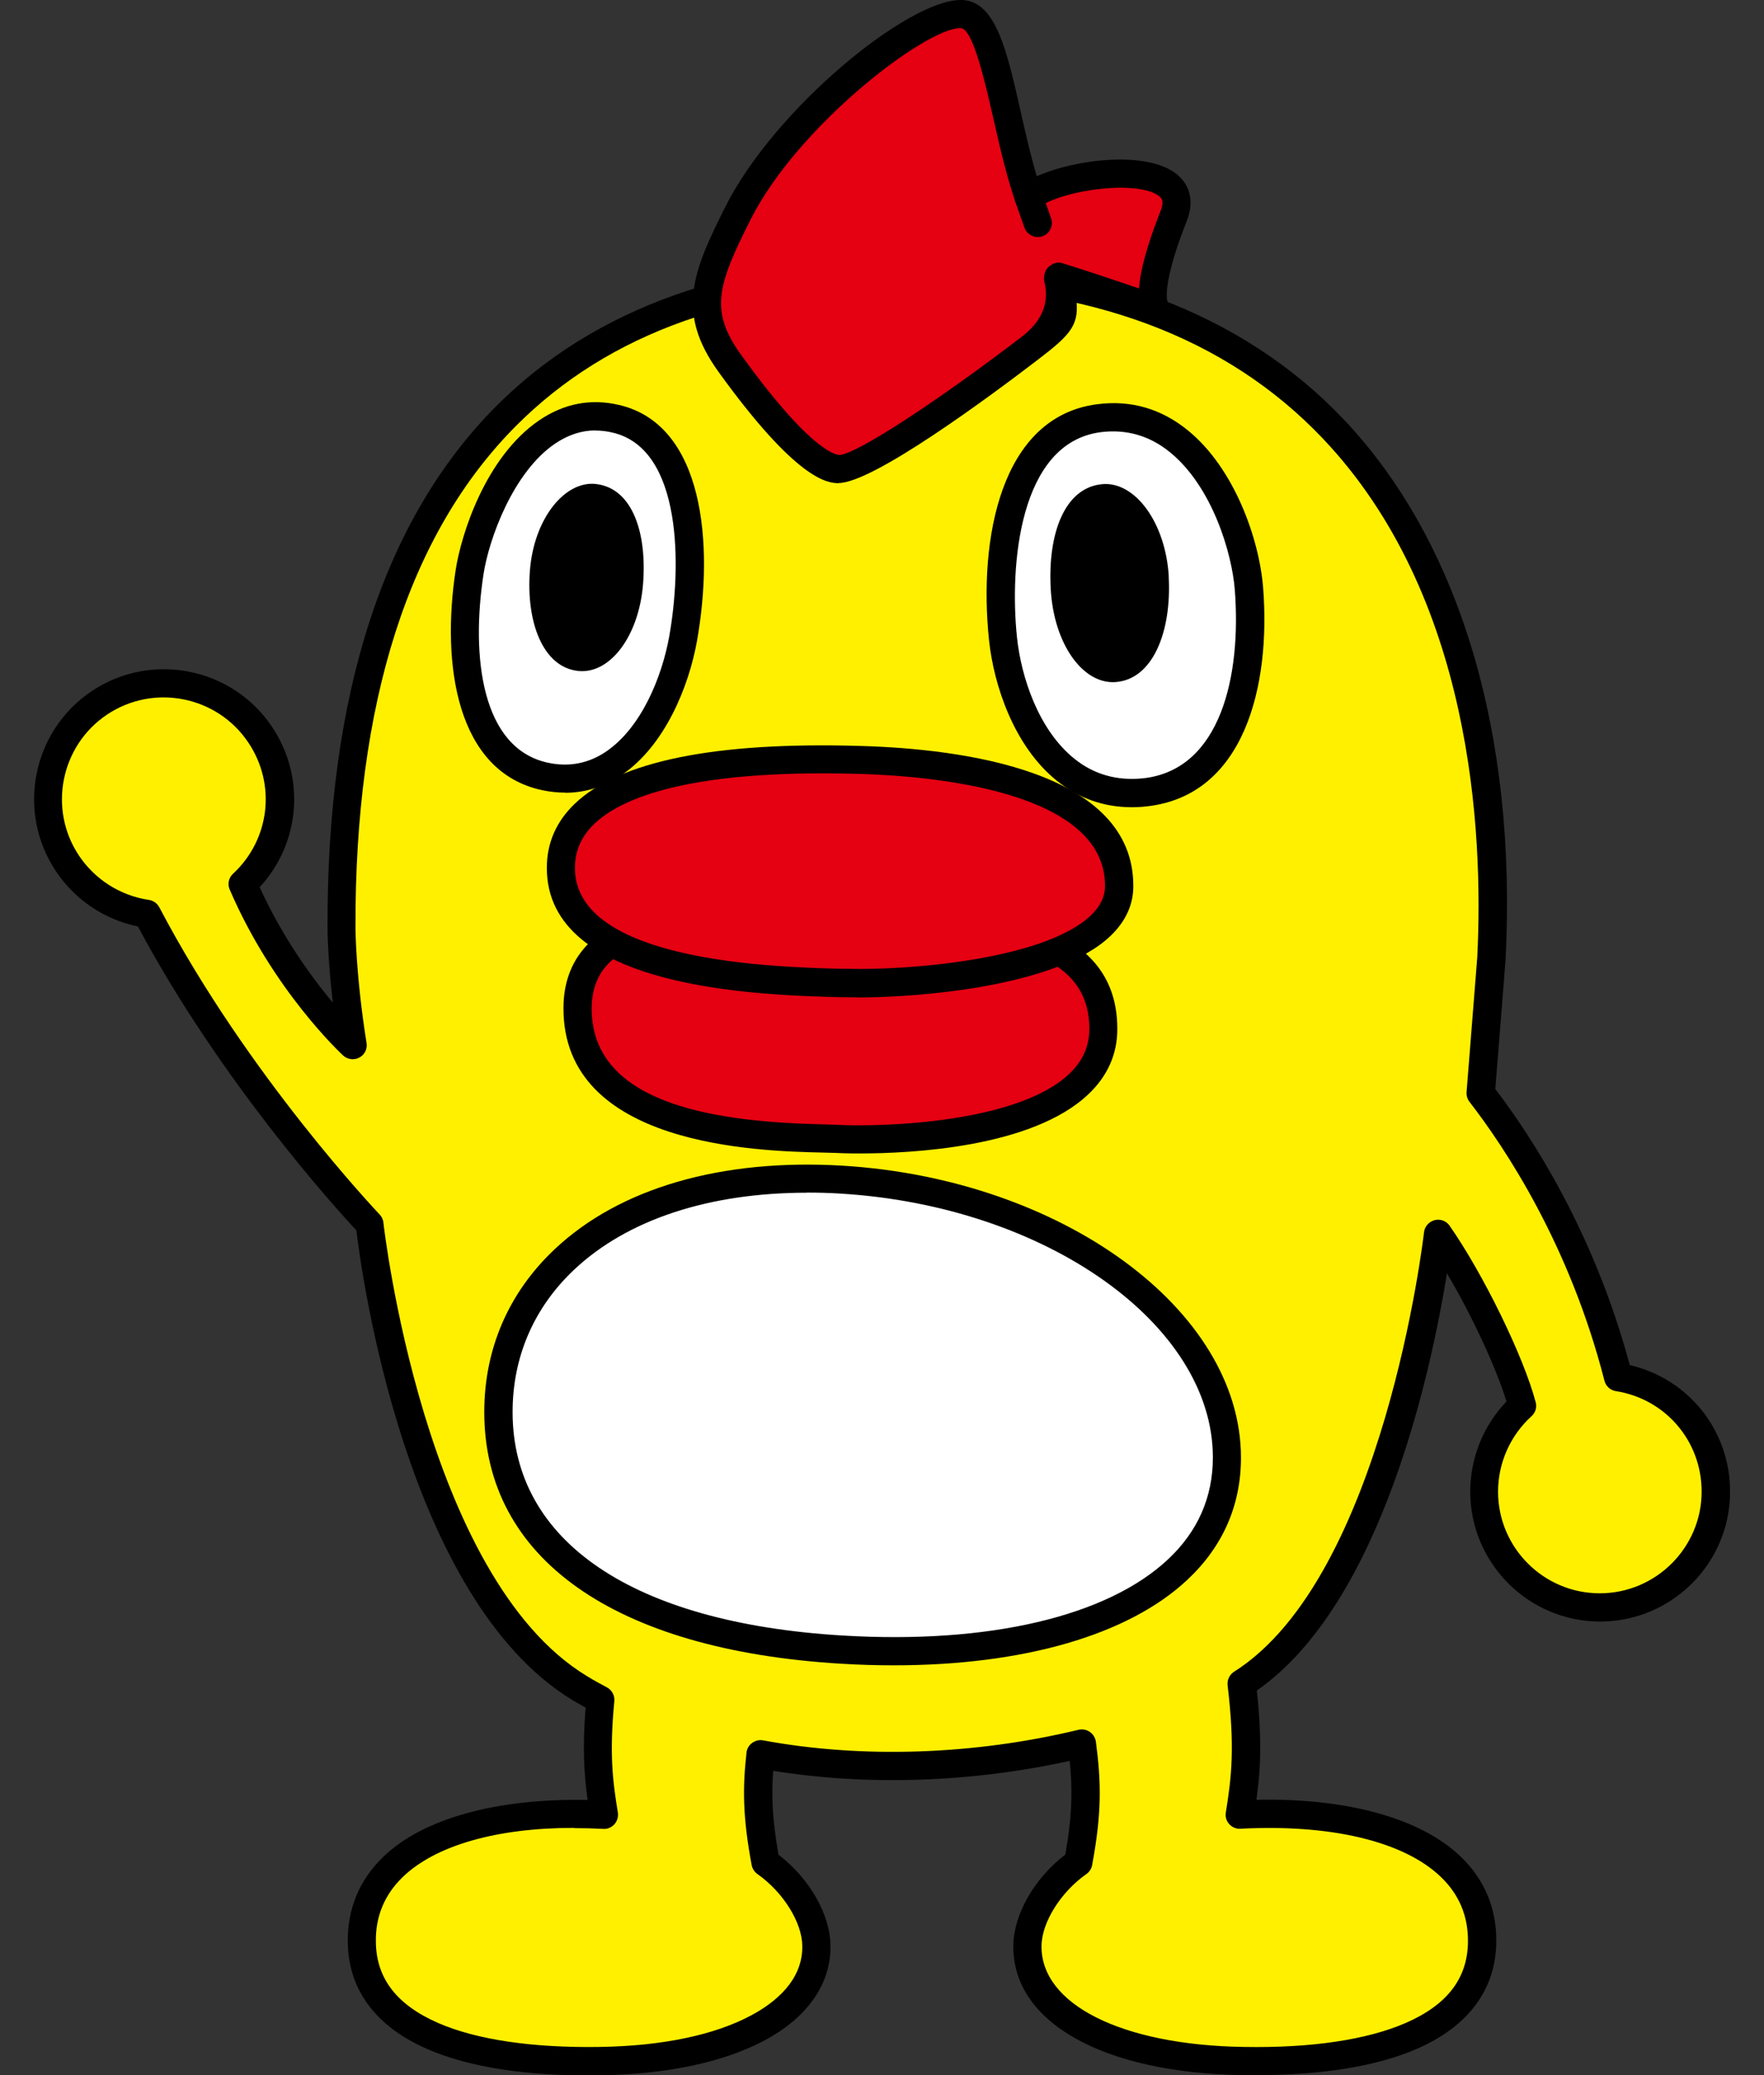 <svg width="51" height="60" viewBox="0 0 51 60" fill="none" xmlns="http://www.w3.org/2000/svg">
<rect x="0" y="0" width="51" height="60" fill="#333333" stroke="none"/>
<g clip-path="url(#clip0_2289_4437)">
<path fill-rule="evenodd" clip-rule="evenodd" d="M7.019 25.557C8.253 28.426 10.201 30.217 10.201 30.217C9.88 28.222 9.873 26.853 9.873 26.853C9.84 17.928 12.76 7.855 26.432 7.855C40.104 7.855 43.591 18.35 43.122 27.712C43.122 27.712 42.944 29.98 42.812 31.607C43.817 32.899 45.754 35.775 46.787 39.819C48.385 40.074 49.608 41.457 49.608 43.128C49.608 44.977 48.109 46.477 46.26 46.477C44.41 46.477 42.911 44.977 42.911 43.128C42.911 42.145 43.333 41.257 44.01 40.645C43.668 39.35 42.529 37.027 41.578 35.669C41.578 35.669 40.443 45.804 35.9 48.676C36.115 50.496 36.02 51.391 35.845 52.461C39.642 52.254 42.892 53.393 42.849 56.156C42.809 58.737 39.729 59.647 35.944 59.585C32.161 59.527 29.672 58.198 29.704 56.243C29.719 55.424 30.327 54.441 31.171 53.845C31.444 52.378 31.426 51.54 31.277 50.405C28.252 51.136 24.983 51.267 21.991 50.714C21.878 51.704 21.885 52.516 22.137 53.845C22.981 54.438 23.593 55.421 23.604 56.243C23.636 58.194 21.146 59.527 17.364 59.585C13.582 59.643 10.499 58.733 10.459 56.156C10.415 53.397 13.666 52.254 17.463 52.461C17.302 51.486 17.208 50.663 17.357 49.138C17.153 49.029 16.949 48.916 16.753 48.796C11.817 45.796 10.685 35.386 10.685 35.386C10.685 35.386 6.866 31.4 4.245 26.413C3.343 26.278 2.498 25.779 1.948 24.964C0.918 23.428 1.33 21.346 2.869 20.316C4.406 19.289 6.488 19.697 7.518 21.236C8.45 22.623 8.202 24.454 7.016 25.557H7.019Z" fill="#FFF000"/>
<path d="M36.293 60C36.176 60 36.056 60 35.94 60C31.87 59.938 29.264 58.464 29.297 56.247C29.311 55.341 29.908 54.307 30.8 53.623C31 52.494 31.011 51.752 30.927 50.914C28.084 51.54 25.078 51.639 22.355 51.202C22.3 51.901 22.326 52.596 22.508 53.626C23.4 54.31 23.997 55.344 24.011 56.251C24.029 57.354 23.352 58.329 22.107 58.995C20.928 59.625 19.294 59.974 17.372 60.004C15.278 60.04 13.582 59.782 12.348 59.243C10.87 58.599 10.077 57.539 10.055 56.171C10.04 55.195 10.386 54.358 11.085 53.684C12.243 52.571 14.379 51.992 16.989 52.043C16.887 51.307 16.837 50.547 16.931 49.374C16.8 49.302 16.673 49.229 16.545 49.153C11.751 46.237 10.459 36.878 10.303 35.575C9.698 34.927 6.368 31.25 3.987 26.788C3.026 26.591 2.17 26.02 1.621 25.197C0.467 23.475 0.929 21.138 2.651 19.984C4.373 18.83 6.713 19.296 7.864 21.014C8.843 22.474 8.683 24.381 7.507 25.652C8.166 27.097 9.003 28.251 9.622 28.99C9.476 27.712 9.469 26.9 9.469 26.86C9.443 20.104 11.085 15.019 14.347 11.743C17.186 8.896 21.252 7.451 26.436 7.451C31.619 7.451 35.892 9.02 38.834 12.111C42.19 15.642 43.861 21.189 43.529 27.734C43.529 27.745 43.362 29.871 43.231 31.487C44.29 32.874 46.092 35.64 47.119 39.47C48.815 39.863 50.02 41.359 50.02 43.128C50.02 45.199 48.334 46.885 46.263 46.885C44.192 46.885 42.507 45.199 42.507 43.128C42.507 42.156 42.885 41.221 43.555 40.522C43.245 39.517 42.547 38.021 41.833 36.816C41.4 39.513 39.973 46.35 36.337 48.879C36.493 50.332 36.442 51.209 36.326 52.039C38.936 51.984 41.069 52.567 42.23 53.681C42.929 54.354 43.275 55.191 43.26 56.167C43.238 57.536 42.445 58.595 40.967 59.239C39.802 59.745 38.233 60 36.297 60H36.293ZM16.593 52.851C14.372 52.851 12.599 53.353 11.646 54.27C11.118 54.78 10.852 55.413 10.867 56.156C10.881 57.208 11.475 57.972 12.669 58.493C13.779 58.977 15.402 59.217 17.357 59.185C19.148 59.156 20.659 58.842 21.721 58.271C22.402 57.907 23.214 57.263 23.196 56.258C23.185 55.577 22.639 54.707 21.9 54.187C21.812 54.125 21.754 54.034 21.732 53.928C21.463 52.494 21.474 51.65 21.583 50.674C21.594 50.561 21.656 50.459 21.747 50.394C21.838 50.328 21.954 50.299 22.064 50.321C24.928 50.852 28.165 50.743 31.182 50.015C31.295 49.99 31.415 50.011 31.51 50.077C31.604 50.143 31.666 50.245 31.684 50.361C31.837 51.529 31.859 52.399 31.575 53.928C31.557 54.034 31.495 54.125 31.408 54.187C30.669 54.707 30.123 55.577 30.112 56.258C30.087 57.954 32.434 59.13 35.951 59.185C37.909 59.221 39.525 58.977 40.639 58.493C41.837 57.972 42.426 57.208 42.441 56.156C42.452 55.413 42.19 54.78 41.658 54.27C40.588 53.24 38.477 52.738 35.863 52.876C35.747 52.887 35.62 52.833 35.539 52.742C35.456 52.651 35.419 52.527 35.441 52.403C35.605 51.388 35.707 50.532 35.492 48.73C35.474 48.574 35.547 48.421 35.678 48.337C40.006 45.6 41.16 35.728 41.171 35.629C41.189 35.462 41.313 35.324 41.476 35.28C41.64 35.236 41.815 35.302 41.91 35.44C42.885 36.838 44.05 39.222 44.399 40.544C44.44 40.689 44.392 40.846 44.279 40.948C43.664 41.505 43.311 42.302 43.311 43.128C43.311 44.752 44.632 46.069 46.252 46.069C47.872 46.069 49.197 44.748 49.197 43.128C49.197 41.672 48.156 40.449 46.718 40.223C46.558 40.198 46.427 40.081 46.387 39.921C45.379 35.983 43.508 33.18 42.485 31.858C42.423 31.778 42.394 31.676 42.401 31.574C42.532 29.944 42.71 27.679 42.71 27.679C42.892 24.032 42.557 17.214 38.237 12.671C35.456 9.748 31.481 8.263 26.428 8.263C21.376 8.263 17.597 9.628 14.918 12.315C11.817 15.43 10.255 20.319 10.277 26.853C10.277 26.868 10.288 28.222 10.597 30.155C10.627 30.326 10.543 30.497 10.39 30.577C10.237 30.661 10.048 30.635 9.92 30.519C9.84 30.442 7.896 28.633 6.641 25.721C6.571 25.561 6.611 25.379 6.739 25.262C7.805 24.272 7.991 22.678 7.179 21.469C6.277 20.122 4.446 19.759 3.095 20.661C1.748 21.564 1.384 23.399 2.287 24.745C2.749 25.433 3.485 25.899 4.304 26.02C4.431 26.038 4.544 26.118 4.606 26.234C7.165 31.108 10.94 35.076 10.976 35.116C11.038 35.182 11.078 35.265 11.085 35.353C11.096 35.455 12.254 45.596 16.96 48.457C17.149 48.574 17.346 48.683 17.546 48.788C17.692 48.865 17.776 49.025 17.761 49.189C17.616 50.7 17.71 51.475 17.863 52.407C17.881 52.531 17.845 52.654 17.765 52.745C17.681 52.836 17.564 52.891 17.441 52.88C17.153 52.865 16.869 52.858 16.593 52.858V52.851Z" fill="black"/>
<path fill-rule="evenodd" clip-rule="evenodd" d="M17.801 12.107C20.215 12.66 20.102 16.512 19.752 18.474C19.399 20.439 18.071 22.936 15.77 22.452C13.597 21.997 13.175 19.18 13.582 16.541C13.844 14.822 15.29 11.532 17.801 12.107Z" fill="white"/>
<path d="M16.341 22.918C16.127 22.918 15.908 22.896 15.683 22.849C13.193 22.325 12.756 19.212 13.175 16.475C13.335 15.438 14.045 13.203 15.592 12.151C16.301 11.67 17.073 11.517 17.889 11.707C20.357 12.271 20.648 15.74 20.149 18.543C19.912 19.86 19.217 21.568 17.972 22.409C17.466 22.751 16.92 22.922 16.341 22.922V22.918ZM17.219 12.445C16.811 12.445 16.425 12.573 16.047 12.828C14.835 13.65 14.136 15.58 13.979 16.603C13.615 18.972 13.914 21.648 15.85 22.055C16.451 22.183 17.015 22.074 17.517 21.735C18.551 21.036 19.141 19.555 19.348 18.404C19.701 16.435 19.749 12.977 17.706 12.507C17.539 12.467 17.379 12.449 17.219 12.449V12.445Z" fill="black"/>
<path fill-rule="evenodd" clip-rule="evenodd" d="M15.322 16.482C15.202 17.979 15.694 19.307 16.735 19.402C17.641 19.482 18.467 18.397 18.591 16.897C18.711 15.398 18.282 14.124 17.241 13.996C16.338 13.883 15.442 14.986 15.322 16.482Z" fill="black"/>
<path fill-rule="evenodd" clip-rule="evenodd" d="M31.772 12.092C29.009 12.449 28.783 16.417 28.998 18.463C29.213 20.516 30.476 23.198 33.108 22.907C35.59 22.631 36.322 19.773 36.107 17.025C35.969 15.234 34.648 11.721 31.772 12.092Z" fill="white"/>
<path d="M32.715 23.34C31.91 23.34 31.186 23.082 30.552 22.572C29.319 21.579 28.732 19.82 28.594 18.506C28.288 15.587 28.925 12.049 31.721 11.688C32.693 11.561 33.574 11.816 34.346 12.446C35.678 13.53 36.406 15.565 36.519 16.996C36.741 19.846 35.973 23.002 33.159 23.315C33.01 23.333 32.864 23.34 32.718 23.34H32.715ZM31.823 12.496C29.457 12.802 29.187 16.366 29.402 18.423C29.522 19.573 30.021 21.098 31.058 21.935C31.63 22.398 32.303 22.583 33.06 22.503C35.299 22.252 35.892 19.526 35.7 17.058C35.62 16.002 35.052 14.073 33.825 13.075C33.235 12.595 32.562 12.402 31.819 12.496H31.823Z" fill="black"/>
<path fill-rule="evenodd" clip-rule="evenodd" d="M33.789 16.679C33.876 18.262 33.33 19.653 32.242 19.722C31.299 19.78 30.465 18.612 30.378 17.028C30.29 15.441 30.771 14.105 31.859 14C32.802 13.905 33.701 15.095 33.792 16.679H33.789Z" fill="black"/>
<path fill-rule="evenodd" clip-rule="evenodd" d="M24.437 26.591C27.058 26.668 31.914 26.402 31.903 29.754C31.892 32.87 25.78 33.009 24.19 32.928C22.948 32.867 16.687 33.07 16.702 29.146C16.713 25.856 21.889 26.518 24.437 26.591Z" fill="#E50012"/>
<path d="M24.859 33.351C24.466 33.351 24.215 33.34 24.168 33.336C24.069 33.333 23.935 33.329 23.771 33.325C21.918 33.282 16.276 33.143 16.291 29.146C16.291 28.36 16.556 27.712 17.073 27.224C18.467 25.903 21.39 26.041 23.523 26.147C23.855 26.162 24.168 26.18 24.444 26.187C24.685 26.194 24.943 26.198 25.216 26.201C27.873 26.242 32.318 26.311 32.303 29.758C32.303 30.482 32.019 31.119 31.462 31.643C29.839 33.18 26.345 33.351 24.852 33.351H24.859ZM21.565 26.897C20.032 26.897 18.431 27.061 17.637 27.814C17.284 28.153 17.11 28.586 17.106 29.15C17.095 32.015 20.917 32.441 23.789 32.51C23.96 32.514 24.102 32.517 24.208 32.524C25.569 32.59 29.417 32.462 30.909 31.054C31.302 30.683 31.492 30.257 31.495 29.758C31.506 27.319 28.529 27.072 25.209 27.021C24.932 27.017 24.67 27.013 24.426 27.006C24.142 26.999 23.826 26.984 23.487 26.966C22.912 26.937 22.242 26.904 21.565 26.904V26.897Z" fill="black"/>
<path fill-rule="evenodd" clip-rule="evenodd" d="M24.856 21.968C28.172 22.063 32.369 22.831 32.358 25.616C32.351 28.084 26.341 28.477 24.481 28.422C22.621 28.367 16.207 28.309 16.221 25.084C16.236 21.717 23.272 21.921 24.859 21.968H24.856Z" fill="#E50012"/>
<path d="M24.801 28.837C24.677 28.837 24.564 28.837 24.466 28.833H24.266C21.951 28.768 15.796 28.604 15.81 25.088C15.81 24.374 16.083 23.755 16.611 23.246C17.889 22.012 20.67 21.444 24.859 21.568H24.867C27.822 21.651 32.777 22.292 32.766 25.623C32.766 26.154 32.547 26.635 32.118 27.05C30.585 28.535 26.53 28.841 24.805 28.841L24.801 28.837ZM23.782 22.361C19.607 22.361 17.885 23.144 17.175 23.828C16.807 24.185 16.625 24.596 16.622 25.088C16.611 27.807 22.388 27.96 24.288 28.011H24.488C26.213 28.062 30.21 27.752 31.546 26.46C31.816 26.198 31.947 25.921 31.947 25.616C31.958 22.878 26.982 22.438 24.841 22.376H24.834C24.466 22.365 24.113 22.361 23.778 22.361H23.782Z" fill="black"/>
<path fill-rule="evenodd" clip-rule="evenodd" d="M14.409 40.828C14.409 44.894 18.176 47.325 24.328 47.696C30.48 48.068 35.47 46.208 35.47 42.145C35.47 38.083 30.48 34.483 24.328 34.111C18.172 33.74 14.409 36.765 14.409 40.831V40.828Z" fill="white"/>
<path d="M25.846 48.151C25.343 48.151 24.834 48.137 24.306 48.104C17.758 47.707 14.001 45.057 14.001 40.828C14.001 39 14.707 37.369 16.043 36.114C17.918 34.348 20.866 33.496 24.353 33.704C30.709 34.09 35.878 37.875 35.878 42.145C35.878 43.521 35.358 44.712 34.331 45.676C32.631 47.274 29.588 48.151 25.842 48.151H25.846ZM23.331 34.486C20.502 34.486 18.14 35.262 16.604 36.707C15.435 37.806 14.82 39.233 14.82 40.828C14.82 44.57 18.296 46.925 24.357 47.289C28.583 47.544 32.016 46.739 33.778 45.079C34.633 44.275 35.066 43.285 35.066 42.142C35.066 38.294 30.239 34.872 24.306 34.512C23.975 34.49 23.647 34.483 23.327 34.483L23.331 34.486Z" fill="black"/>
<path fill-rule="evenodd" clip-rule="evenodd" d="M33.938 6.232C34.604 4.554 30.931 4.863 29.737 5.686C28.984 3.487 28.802 0.473 27.815 0.408C26.599 0.328 22.755 3.345 21.339 6.159C20.375 8.074 20.032 9.02 21.103 10.509C22.177 11.998 23.458 13.508 24.233 13.559C25.012 13.61 28.532 11.015 29.788 10.054C30.884 9.213 30.851 9.166 30.574 7.99C31.466 8.263 33.417 8.933 33.417 8.933C33.417 8.933 33.006 8.58 33.934 6.232H33.938Z" fill="#E50012"/>
<path d="M24.244 13.971C24.244 13.971 24.219 13.971 24.208 13.971C23.917 13.953 23.036 13.891 20.771 10.749C19.538 9.035 20.018 7.877 20.972 5.977C22.402 3.134 26.246 0 27.771 0C27.793 0 27.819 0 27.841 0C28.794 0.066 29.111 1.456 29.508 3.221C29.65 3.848 29.795 4.492 29.974 5.096C31.146 4.579 33.177 4.364 34.014 5.031C34.418 5.351 34.528 5.846 34.313 6.385C33.643 8.074 33.727 8.613 33.748 8.7C33.84 8.827 33.85 8.998 33.77 9.137C33.672 9.308 33.468 9.384 33.283 9.319C33.268 9.315 32.049 8.896 31.109 8.587C31.219 9.377 30.982 9.654 30.036 10.378C28.616 11.466 25.242 13.967 24.241 13.967L24.244 13.971ZM27.757 0.815C26.756 0.815 23.065 3.636 21.703 6.345C20.739 8.259 20.506 8.987 21.434 10.272C23.374 12.966 24.131 13.148 24.262 13.155C24.721 13.155 27.043 11.648 29.544 9.734C30.124 9.29 30.341 8.762 30.196 8.15C30.163 8.008 30.199 7.826 30.305 7.728C30.41 7.63 30.556 7.561 30.695 7.604C31.273 7.779 32.278 8.117 32.929 8.339C32.966 7.852 33.144 7.135 33.559 6.086C33.672 5.799 33.57 5.719 33.512 5.671C32.948 5.22 30.829 5.435 29.97 6.024C29.864 6.097 29.733 6.115 29.61 6.075C29.49 6.035 29.395 5.941 29.351 5.821C29.089 5.052 28.9 4.215 28.714 3.404C28.496 2.446 28.136 0.841 27.786 0.815C27.775 0.815 27.764 0.815 27.753 0.815H27.757Z" fill="black"/>
<path d="M30.003 6.854C29.835 6.854 29.679 6.749 29.617 6.581L29.351 5.821C29.279 5.609 29.388 5.376 29.602 5.3C29.817 5.227 30.047 5.336 30.123 5.551L30.389 6.312C30.462 6.523 30.352 6.756 30.138 6.832C30.094 6.847 30.047 6.854 30.003 6.854Z" fill="black"/>
</g>
<defs>
<clipPath id="clip0_2289_4437">
<rect width="49.032" height="60" fill="white" transform="translate(0.984)"/>
</clipPath>
</defs>
</svg>
